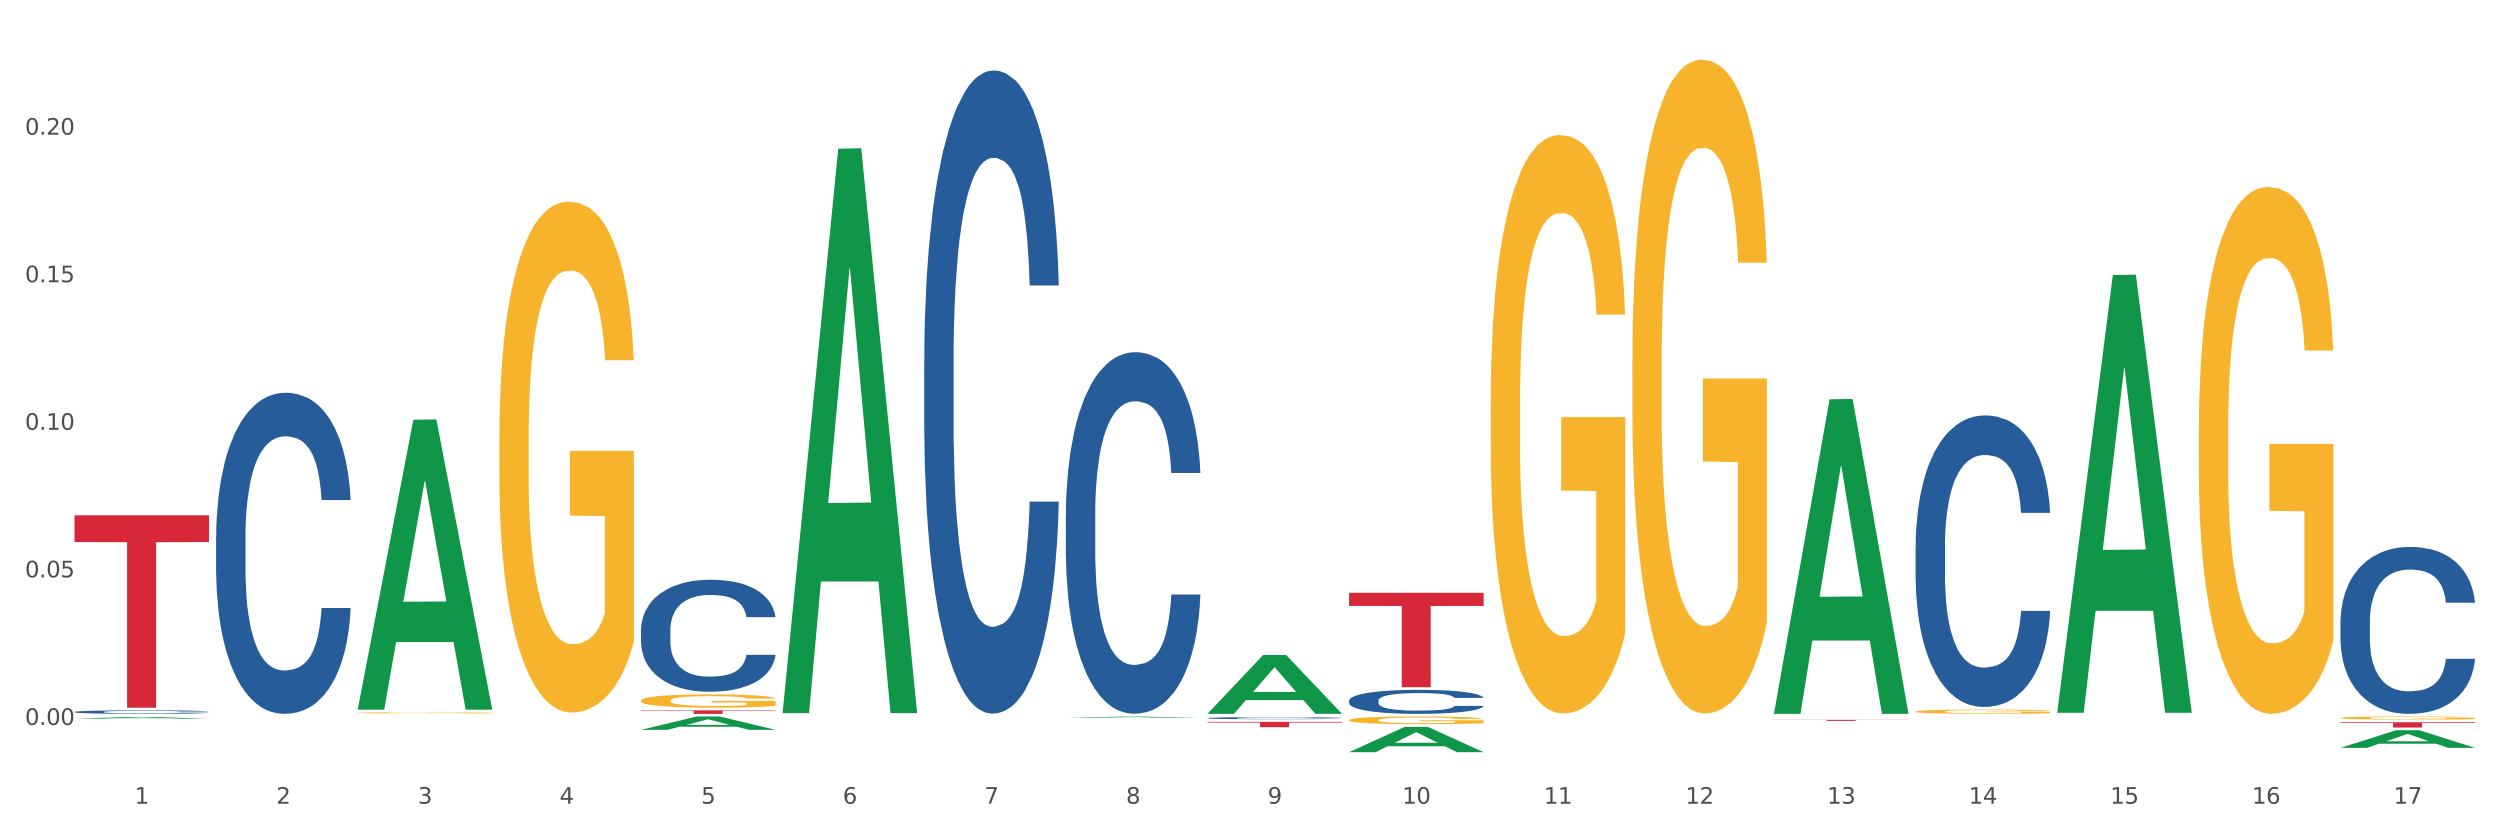 <?xml version="1.0" encoding="utf-8" standalone="no"?>
<!DOCTYPE svg PUBLIC "-//W3C//DTD SVG 1.1//EN"
  "http://www.w3.org/Graphics/SVG/1.1/DTD/svg11.dtd">
<svg xmlns:xlink="http://www.w3.org/1999/xlink" width="1080pt" height="360pt" viewBox="0 0 1080 360" xmlns="http://www.w3.org/2000/svg" version="1.1">
 <rect x="0" y="0" width="1080" height="360" fill="#333333" stroke="none"/>
 <defs>
  <style type="text/css">*{stroke-linejoin: round; stroke-linecap: butt}</style>
 </defs>
 <g id="figure_1">
  <g id="patch_1">
   <path d="M 0 360 
L 1080 360 
L 1080 0 
L 0 0 
z
" style="fill: #ffffff; stroke: #ffffff; stroke-linejoin: miter"/>
  </g>
  <g id="axes_1">
   <g id="matplotlib.axis_1">
    <g id="xtick_1">
     <g id="text_1">
      <!-- 1 -->
      <g style="fill: #4d4d4d" transform="translate(58.182 347.204) scale(0.096 -0.096)">
       <defs>
        <path id="DejaVuSans-31" d="M 794 531 
L 1825 531 
L 1825 4091 
L 703 3866 
L 703 4441 
L 1819 4666 
L 2450 4666 
L 2450 531 
L 3481 531 
L 3481 0 
L 794 0 
L 794 531 
z
" transform="scale(0.016)"/>
       </defs>
       <use xlink:href="#DejaVuSans-31"/>
      </g>
     </g>
    </g>
    <g id="xtick_2">
     <g id="text_2">
      <!-- 2 -->
      <g style="fill: #4d4d4d" transform="translate(119.364 347.204) scale(0.096 -0.096)">
       <defs>
        <path id="DejaVuSans-32" d="M 1228 531 
L 3431 531 
L 3431 0 
L 469 0 
L 469 531 
Q 828 903 1448 1529 
Q 2069 2156 2228 2338 
Q 2531 2678 2651 2914 
Q 2772 3150 2772 3378 
Q 2772 3750 2511 3984 
Q 2250 4219 1831 4219 
Q 1534 4219 1204 4116 
Q 875 4013 500 3803 
L 500 4441 
Q 881 4594 1212 4672 
Q 1544 4750 1819 4750 
Q 2544 4750 2975 4387 
Q 3406 4025 3406 3419 
Q 3406 3131 3298 2873 
Q 3191 2616 2906 2266 
Q 2828 2175 2409 1742 
Q 1991 1309 1228 531 
z
" transform="scale(0.016)"/>
       </defs>
       <use xlink:href="#DejaVuSans-32"/>
      </g>
     </g>
    </g>
    <g id="xtick_3">
     <g id="text_3">
      <!-- 3 -->
      <g style="fill: #4d4d4d" transform="translate(180.545 347.204) scale(0.096 -0.096)">
       <defs>
        <path id="DejaVuSans-33" d="M 2597 2516 
Q 3050 2419 3304 2112 
Q 3559 1806 3559 1356 
Q 3559 666 3084 287 
Q 2609 -91 1734 -91 
Q 1441 -91 1130 -33 
Q 819 25 488 141 
L 488 750 
Q 750 597 1062 519 
Q 1375 441 1716 441 
Q 2309 441 2620 675 
Q 2931 909 2931 1356 
Q 2931 1769 2642 2001 
Q 2353 2234 1838 2234 
L 1294 2234 
L 1294 2753 
L 1863 2753 
Q 2328 2753 2575 2939 
Q 2822 3125 2822 3475 
Q 2822 3834 2567 4026 
Q 2313 4219 1838 4219 
Q 1578 4219 1281 4162 
Q 984 4106 628 3988 
L 628 4550 
Q 988 4650 1302 4700 
Q 1616 4750 1894 4750 
Q 2613 4750 3031 4423 
Q 3450 4097 3450 3541 
Q 3450 3153 3228 2886 
Q 3006 2619 2597 2516 
z
" transform="scale(0.016)"/>
       </defs>
       <use xlink:href="#DejaVuSans-33"/>
      </g>
     </g>
    </g>
    <g id="xtick_4">
     <g id="text_4">
      <!-- 4 -->
      <g style="fill: #4d4d4d" transform="translate(241.726 347.204) scale(0.096 -0.096)">
       <defs>
        <path id="DejaVuSans-34" d="M 2419 4116 
L 825 1625 
L 2419 1625 
L 2419 4116 
z
M 2253 4666 
L 3047 4666 
L 3047 1625 
L 3713 1625 
L 3713 1100 
L 3047 1100 
L 3047 0 
L 2419 0 
L 2419 1100 
L 313 1100 
L 313 1709 
L 2253 4666 
z
" transform="scale(0.016)"/>
       </defs>
       <use xlink:href="#DejaVuSans-34"/>
      </g>
     </g>
    </g>
    <g id="xtick_5">
     <g id="text_5">
      <!-- 5 -->
      <g style="fill: #4d4d4d" transform="translate(302.908 347.204) scale(0.096 -0.096)">
       <defs>
        <path id="DejaVuSans-35" d="M 691 4666 
L 3169 4666 
L 3169 4134 
L 1269 4134 
L 1269 2991 
Q 1406 3038 1543 3061 
Q 1681 3084 1819 3084 
Q 2600 3084 3056 2656 
Q 3513 2228 3513 1497 
Q 3513 744 3044 326 
Q 2575 -91 1722 -91 
Q 1428 -91 1123 -41 
Q 819 9 494 109 
L 494 744 
Q 775 591 1075 516 
Q 1375 441 1709 441 
Q 2250 441 2565 725 
Q 2881 1009 2881 1497 
Q 2881 1984 2565 2268 
Q 2250 2553 1709 2553 
Q 1456 2553 1204 2497 
Q 953 2441 691 2322 
L 691 4666 
z
" transform="scale(0.016)"/>
       </defs>
       <use xlink:href="#DejaVuSans-35"/>
      </g>
     </g>
    </g>
    <g id="xtick_6">
     <g id="text_6">
      <!-- 6 -->
      <g style="fill: #4d4d4d" transform="translate(364.089 347.204) scale(0.096 -0.096)">
       <defs>
        <path id="DejaVuSans-36" d="M 2113 2584 
Q 1688 2584 1439 2293 
Q 1191 2003 1191 1497 
Q 1191 994 1439 701 
Q 1688 409 2113 409 
Q 2538 409 2786 701 
Q 3034 994 3034 1497 
Q 3034 2003 2786 2293 
Q 2538 2584 2113 2584 
z
M 3366 4563 
L 3366 3988 
Q 3128 4100 2886 4159 
Q 2644 4219 2406 4219 
Q 1781 4219 1451 3797 
Q 1122 3375 1075 2522 
Q 1259 2794 1537 2939 
Q 1816 3084 2150 3084 
Q 2853 3084 3261 2657 
Q 3669 2231 3669 1497 
Q 3669 778 3244 343 
Q 2819 -91 2113 -91 
Q 1303 -91 875 529 
Q 447 1150 447 2328 
Q 447 3434 972 4092 
Q 1497 4750 2381 4750 
Q 2619 4750 2861 4703 
Q 3103 4656 3366 4563 
z
" transform="scale(0.016)"/>
       </defs>
       <use xlink:href="#DejaVuSans-36"/>
      </g>
     </g>
    </g>
    <g id="xtick_7">
     <g id="text_7">
      <!-- 7 -->
      <g style="fill: #4d4d4d" transform="translate(425.271 347.204) scale(0.096 -0.096)">
       <defs>
        <path id="DejaVuSans-37" d="M 525 4666 
L 3525 4666 
L 3525 4397 
L 1831 0 
L 1172 0 
L 2766 4134 
L 525 4134 
L 525 4666 
z
" transform="scale(0.016)"/>
       </defs>
       <use xlink:href="#DejaVuSans-37"/>
      </g>
     </g>
    </g>
    <g id="xtick_8">
     <g id="text_8">
      <!-- 8 -->
      <g style="fill: #4d4d4d" transform="translate(486.452 347.204) scale(0.096 -0.096)">
       <defs>
        <path id="DejaVuSans-38" d="M 2034 2216 
Q 1584 2216 1326 1975 
Q 1069 1734 1069 1313 
Q 1069 891 1326 650 
Q 1584 409 2034 409 
Q 2484 409 2743 651 
Q 3003 894 3003 1313 
Q 3003 1734 2745 1975 
Q 2488 2216 2034 2216 
z
M 1403 2484 
Q 997 2584 770 2862 
Q 544 3141 544 3541 
Q 544 4100 942 4425 
Q 1341 4750 2034 4750 
Q 2731 4750 3128 4425 
Q 3525 4100 3525 3541 
Q 3525 3141 3298 2862 
Q 3072 2584 2669 2484 
Q 3125 2378 3379 2068 
Q 3634 1759 3634 1313 
Q 3634 634 3220 271 
Q 2806 -91 2034 -91 
Q 1263 -91 848 271 
Q 434 634 434 1313 
Q 434 1759 690 2068 
Q 947 2378 1403 2484 
z
M 1172 3481 
Q 1172 3119 1398 2916 
Q 1625 2713 2034 2713 
Q 2441 2713 2670 2916 
Q 2900 3119 2900 3481 
Q 2900 3844 2670 4047 
Q 2441 4250 2034 4250 
Q 1625 4250 1398 4047 
Q 1172 3844 1172 3481 
z
" transform="scale(0.016)"/>
       </defs>
       <use xlink:href="#DejaVuSans-38"/>
      </g>
     </g>
    </g>
    <g id="xtick_9">
     <g id="text_9">
      <!-- 9 -->
      <g style="fill: #4d4d4d" transform="translate(547.634 347.204) scale(0.096 -0.096)">
       <defs>
        <path id="DejaVuSans-39" d="M 703 97 
L 703 672 
Q 941 559 1184 500 
Q 1428 441 1663 441 
Q 2288 441 2617 861 
Q 2947 1281 2994 2138 
Q 2813 1869 2534 1725 
Q 2256 1581 1919 1581 
Q 1219 1581 811 2004 
Q 403 2428 403 3163 
Q 403 3881 828 4315 
Q 1253 4750 1959 4750 
Q 2769 4750 3195 4129 
Q 3622 3509 3622 2328 
Q 3622 1225 3098 567 
Q 2575 -91 1691 -91 
Q 1453 -91 1209 -44 
Q 966 3 703 97 
z
M 1959 2075 
Q 2384 2075 2632 2365 
Q 2881 2656 2881 3163 
Q 2881 3666 2632 3958 
Q 2384 4250 1959 4250 
Q 1534 4250 1286 3958 
Q 1038 3666 1038 3163 
Q 1038 2656 1286 2365 
Q 1534 2075 1959 2075 
z
" transform="scale(0.016)"/>
       </defs>
       <use xlink:href="#DejaVuSans-39"/>
      </g>
     </g>
    </g>
    <g id="xtick_10">
     <g id="text_10">
      <!-- 10 -->
      <g style="fill: #4d4d4d" transform="translate(605.761 347.204) scale(0.096 -0.096)">
       <defs>
        <path id="DejaVuSans-30" d="M 2034 4250 
Q 1547 4250 1301 3770 
Q 1056 3291 1056 2328 
Q 1056 1369 1301 889 
Q 1547 409 2034 409 
Q 2525 409 2770 889 
Q 3016 1369 3016 2328 
Q 3016 3291 2770 3770 
Q 2525 4250 2034 4250 
z
M 2034 4750 
Q 2819 4750 3233 4129 
Q 3647 3509 3647 2328 
Q 3647 1150 3233 529 
Q 2819 -91 2034 -91 
Q 1250 -91 836 529 
Q 422 1150 422 2328 
Q 422 3509 836 4129 
Q 1250 4750 2034 4750 
z
" transform="scale(0.016)"/>
       </defs>
       <use xlink:href="#DejaVuSans-31"/>
       <use xlink:href="#DejaVuSans-30" transform="translate(63.623 0)"/>
      </g>
     </g>
    </g>
    <g id="xtick_11">
     <g id="text_11">
      <!-- 11 -->
      <g style="fill: #4d4d4d" transform="translate(666.942 347.204) scale(0.096 -0.096)">
       <use xlink:href="#DejaVuSans-31"/>
       <use xlink:href="#DejaVuSans-31" transform="translate(63.623 0)"/>
      </g>
     </g>
    </g>
    <g id="xtick_12">
     <g id="text_12">
      <!-- 12 -->
      <g style="fill: #4d4d4d" transform="translate(728.124 347.204) scale(0.096 -0.096)">
       <use xlink:href="#DejaVuSans-31"/>
       <use xlink:href="#DejaVuSans-32" transform="translate(63.623 0)"/>
      </g>
     </g>
    </g>
    <g id="xtick_13">
     <g id="text_13">
      <!-- 13 -->
      <g style="fill: #4d4d4d" transform="translate(789.305 347.204) scale(0.096 -0.096)">
       <use xlink:href="#DejaVuSans-31"/>
       <use xlink:href="#DejaVuSans-33" transform="translate(63.623 0)"/>
      </g>
     </g>
    </g>
    <g id="xtick_14">
     <g id="text_14">
      <!-- 14 -->
      <g style="fill: #4d4d4d" transform="translate(850.487 347.204) scale(0.096 -0.096)">
       <use xlink:href="#DejaVuSans-31"/>
       <use xlink:href="#DejaVuSans-34" transform="translate(63.623 0)"/>
      </g>
     </g>
    </g>
    <g id="xtick_15">
     <g id="text_15">
      <!-- 15 -->
      <g style="fill: #4d4d4d" transform="translate(911.668 347.204) scale(0.096 -0.096)">
       <use xlink:href="#DejaVuSans-31"/>
       <use xlink:href="#DejaVuSans-35" transform="translate(63.623 0)"/>
      </g>
     </g>
    </g>
    <g id="xtick_16">
     <g id="text_16">
      <!-- 16 -->
      <g style="fill: #4d4d4d" transform="translate(972.849 347.204) scale(0.096 -0.096)">
       <use xlink:href="#DejaVuSans-31"/>
       <use xlink:href="#DejaVuSans-36" transform="translate(63.623 0)"/>
      </g>
     </g>
    </g>
    <g id="xtick_17">
     <g id="text_17">
      <!-- 17 -->
      <g style="fill: #4d4d4d" transform="translate(1034.031 347.204) scale(0.096 -0.096)">
       <use xlink:href="#DejaVuSans-31"/>
       <use xlink:href="#DejaVuSans-37" transform="translate(63.623 0)"/>
      </g>
     </g>
    </g>
    <g id="xtick_18"/>
    <g id="xtick_19"/>
    <g id="xtick_20"/>
    <g id="xtick_21"/>
    <g id="xtick_22"/>
    <g id="xtick_23"/>
    <g id="xtick_24"/>
    <g id="xtick_25"/>
    <g id="xtick_26"/>
    <g id="xtick_27"/>
    <g id="xtick_28"/>
    <g id="xtick_29"/>
    <g id="xtick_30"/>
    <g id="xtick_31"/>
    <g id="xtick_32"/>
    <g id="xtick_33"/>
   </g>
   <g id="matplotlib.axis_2">
    <g id="ytick_1">
     <g id="text_18">
      <!-- 0.00 -->
      <g style="fill: #4d4d4d" transform="translate(10.8 313.167) scale(0.096 -0.096)">
       <defs>
        <path id="DejaVuSans-2e" d="M 684 794 
L 1344 794 
L 1344 0 
L 684 0 
L 684 794 
z
" transform="scale(0.016)"/>
       </defs>
       <use xlink:href="#DejaVuSans-30"/>
       <use xlink:href="#DejaVuSans-2e" transform="translate(63.623 0)"/>
       <use xlink:href="#DejaVuSans-30" transform="translate(95.41 0)"/>
       <use xlink:href="#DejaVuSans-30" transform="translate(159.033 0)"/>
      </g>
     </g>
    </g>
    <g id="ytick_2">
     <g id="text_19">
      <!-- 0.05 -->
      <g style="fill: #4d4d4d" transform="translate(10.8 249.421) scale(0.096 -0.096)">
       <use xlink:href="#DejaVuSans-30"/>
       <use xlink:href="#DejaVuSans-2e" transform="translate(63.623 0)"/>
       <use xlink:href="#DejaVuSans-30" transform="translate(95.41 0)"/>
       <use xlink:href="#DejaVuSans-35" transform="translate(159.033 0)"/>
      </g>
     </g>
    </g>
    <g id="ytick_3">
     <g id="text_20">
      <!-- 0.10 -->
      <g style="fill: #4d4d4d" transform="translate(10.8 185.675) scale(0.096 -0.096)">
       <use xlink:href="#DejaVuSans-30"/>
       <use xlink:href="#DejaVuSans-2e" transform="translate(63.623 0)"/>
       <use xlink:href="#DejaVuSans-31" transform="translate(95.41 0)"/>
       <use xlink:href="#DejaVuSans-30" transform="translate(159.033 0)"/>
      </g>
     </g>
    </g>
    <g id="ytick_4">
     <g id="text_21">
      <!-- 0.15 -->
      <g style="fill: #4d4d4d" transform="translate(10.8 121.928) scale(0.096 -0.096)">
       <use xlink:href="#DejaVuSans-30"/>
       <use xlink:href="#DejaVuSans-2e" transform="translate(63.623 0)"/>
       <use xlink:href="#DejaVuSans-31" transform="translate(95.41 0)"/>
       <use xlink:href="#DejaVuSans-35" transform="translate(159.033 0)"/>
      </g>
     </g>
    </g>
    <g id="ytick_5">
     <g id="text_22">
      <!-- 0.20 -->
      <g style="fill: #4d4d4d" transform="translate(10.8 58.182) scale(0.096 -0.096)">
       <use xlink:href="#DejaVuSans-30"/>
       <use xlink:href="#DejaVuSans-2e" transform="translate(63.623 0)"/>
       <use xlink:href="#DejaVuSans-32" transform="translate(95.41 0)"/>
       <use xlink:href="#DejaVuSans-30" transform="translate(159.033 0)"/>
      </g>
     </g>
    </g>
    <g id="ytick_6"/>
    <g id="ytick_7"/>
    <g id="ytick_8"/>
    <g id="ytick_9"/>
    <g id="ytick_10"/>
   </g>
   <g id="PolyCollection_1">
    <path d="M 32.175 310.47 
L 32.235 310.47 
L 56.203 309.725 
L 66.15 309.725 
L 90.297 310.472 
L 78.793 310.472 
L 73.58 310.298 
L 48.833 310.298 
L 48.653 310.301 
L 43.62 310.472 
L 32.175 310.472 
L 32.175 310.47 
L 51.949 310.194 
L 70.464 310.193 
L 61.296 309.884 
L 61.176 309.882 
L 61.056 309.885 
L 51.889 310.193 
L 51.949 310.194 
L 32.175 310.47 
z
" clip-path="url(#p5a098e1f9a)" style="fill: #109648"/>
    <path d="M 582.808 311.066 
L 582.876 311.063 
L 582.876 310.953 
L 583.014 310.858 
L 583.7 310.629 
L 584.729 310.44 
L 585.484 310.339 
L 586.239 310.256 
L 587.131 310.174 
L 588.229 310.088 
L 590.219 309.963 
L 591.454 309.899 
L 592.964 309.832 
L 595.709 309.734 
L 597.699 309.679 
L 599.757 309.633 
L 603.12 309.578 
L 605.316 309.554 
L 607.649 309.535 
L 610.462 309.523 
L 612.589 309.52 
L 617.256 309.529 
L 621.236 309.557 
L 623.157 309.578 
L 625.628 309.615 
L 626.931 309.639 
L 629.059 309.688 
L 631.254 309.752 
L 632.764 309.807 
L 635.029 309.911 
L 636.744 310.015 
L 638.322 310.143 
L 639.146 310.232 
L 639.764 310.314 
L 640.312 310.409 
L 640.861 310.559 
L 628.51 310.559 
L 628.029 310.452 
L 627.274 310.351 
L 626.176 310.253 
L 625.216 310.192 
L 623.569 310.116 
L 622.059 310.067 
L 620.481 310.03 
L 618.56 310 
L 617.05 309.984 
L 614.923 309.972 
L 610.737 309.975 
L 607.923 310 
L 606.002 310.03 
L 604.767 310.058 
L 603.669 310.088 
L 602.433 310.131 
L 600.992 310.195 
L 599.963 310.253 
L 598.934 310.326 
L 598.11 310.4 
L 597.355 310.485 
L 596.738 310.577 
L 596.258 310.672 
L 595.846 310.788 
L 595.503 310.98 
L 595.503 311.399 
L 595.64 311.493 
L 595.983 311.619 
L 596.395 311.713 
L 597.081 311.826 
L 597.699 311.903 
L 598.865 312.013 
L 600.169 312.104 
L 601.198 312.162 
L 602.228 312.211 
L 604.012 312.278 
L 606.002 312.333 
L 607.717 312.367 
L 610.05 312.397 
L 611.629 312.41 
L 613.001 312.416 
L 616.364 312.416 
L 618.765 312.407 
L 621.442 312.385 
L 623.5 312.358 
L 625.216 312.324 
L 627.137 312.269 
L 628.372 312.217 
L 628.372 311.579 
L 613.276 311.576 
L 613.276 311.151 
L 640.93 311.151 
L 640.93 312.397 
L 639.764 312.462 
L 638.46 312.52 
L 637.087 312.571 
L 635.029 312.636 
L 632.558 312.697 
L 630.362 312.739 
L 628.029 312.776 
L 625.284 312.81 
L 621.716 312.84 
L 619.52 312.852 
L 616.775 312.862 
L 613.55 312.865 
L 610.737 312.859 
L 607.992 312.843 
L 605.11 312.816 
L 602.296 312.776 
L 600.169 312.736 
L 598.042 312.688 
L 595.777 312.623 
L 593.993 312.562 
L 592.621 312.507 
L 591.111 312.437 
L 589.464 312.345 
L 588.229 312.263 
L 587.131 312.177 
L 585.964 312.068 
L 585.141 311.973 
L 584.317 311.854 
L 583.837 311.765 
L 583.288 311.628 
L 582.876 311.435 
L 582.808 311.066 
z
" clip-path="url(#p5a098e1f9a)" style="fill: #f7b32b"/>
    <path d="M 643.989 173.79 
L 644.058 173.562 
L 644.058 165.345 
L 644.195 158.27 
L 644.881 141.152 
L 645.911 127.001 
L 646.665 119.469 
L 647.42 113.306 
L 648.312 107.144 
L 649.41 100.753 
L 651.4 91.395 
L 652.635 86.602 
L 654.145 81.581 
L 656.89 74.278 
L 658.88 70.169 
L 660.939 66.746 
L 664.301 62.637 
L 666.497 60.811 
L 668.83 59.442 
L 671.644 58.529 
L 673.771 58.301 
L 678.437 58.986 
L 682.417 61.04 
L 684.339 62.637 
L 686.809 65.376 
L 688.113 67.202 
L 690.24 70.854 
L 692.436 75.647 
L 693.946 79.755 
L 696.21 87.515 
L 697.926 95.276 
L 699.504 104.862 
L 700.327 111.481 
L 700.945 117.643 
L 701.494 124.718 
L 702.043 135.902 
L 689.691 135.902 
L 689.211 127.914 
L 688.456 120.382 
L 687.358 113.078 
L 686.397 108.513 
L 684.75 102.807 
L 683.241 99.156 
L 681.662 96.417 
L 679.741 94.134 
L 678.231 92.993 
L 676.104 92.08 
L 671.918 92.308 
L 669.105 94.134 
L 667.183 96.417 
L 665.948 98.471 
L 664.85 100.753 
L 663.615 103.949 
L 662.174 108.742 
L 661.145 113.078 
L 660.115 118.556 
L 659.292 124.034 
L 658.537 130.424 
L 657.919 137.272 
L 657.439 144.347 
L 657.027 153.02 
L 656.684 167.399 
L 656.684 198.668 
L 656.821 205.743 
L 657.164 215.101 
L 657.576 222.176 
L 658.262 230.621 
L 658.88 236.327 
L 660.047 244.544 
L 661.35 251.391 
L 662.38 255.728 
L 663.409 259.379 
L 665.193 264.401 
L 667.183 268.509 
L 668.899 271.02 
L 671.232 273.302 
L 672.81 274.215 
L 674.183 274.671 
L 677.545 274.671 
L 679.947 273.987 
L 682.623 272.389 
L 684.682 270.335 
L 686.397 267.824 
L 688.319 263.716 
L 689.554 259.836 
L 689.554 212.134 
L 674.457 211.906 
L 674.457 180.18 
L 702.112 180.18 
L 702.112 273.302 
L 700.945 278.095 
L 699.641 282.432 
L 698.269 286.312 
L 696.21 291.105 
L 693.74 295.669 
L 691.544 298.865 
L 689.211 301.604 
L 686.466 304.114 
L 682.898 306.397 
L 680.702 307.31 
L 677.957 307.994 
L 674.732 308.223 
L 671.918 307.766 
L 669.173 306.625 
L 666.291 304.571 
L 663.478 301.604 
L 661.35 298.637 
L 659.223 294.985 
L 656.959 290.192 
L 655.174 285.627 
L 653.802 281.519 
L 652.292 276.269 
L 650.645 269.422 
L 649.41 263.259 
L 648.312 256.869 
L 647.146 248.652 
L 646.322 241.577 
L 645.499 232.675 
L 645.018 226.057 
L 644.47 215.786 
L 644.058 201.407 
L 643.989 173.79 
z
" clip-path="url(#p5a098e1f9a)" style="fill: #f7b32b"/>
    <path d="M 1011.078 312.009 
L 1069.2 312.009 
L 1069.2 312.328 
L 1046.337 312.33 
L 1046.337 314.305 
L 1033.803 314.305 
L 1033.803 312.33 
L 1011.078 312.328 
L 1011.078 312.011 
L 1011.078 312.009 
z
" clip-path="url(#p5a098e1f9a)" style="fill: #d62839"/>
    <path d="M 582.808 256.084 
L 640.93 256.084 
L 640.93 261.753 
L 618.067 261.791 
L 618.067 296.879 
L 605.533 296.879 
L 605.533 261.791 
L 582.808 261.753 
L 582.808 256.122 
L 582.808 256.084 
z
" clip-path="url(#p5a098e1f9a)" style="fill: #d62839"/>
    <path d="M 521.626 311.842 
L 579.749 311.842 
L 579.749 312.162 
L 556.885 312.164 
L 556.885 314.143 
L 544.352 314.143 
L 544.352 312.164 
L 521.626 312.162 
L 521.626 311.844 
L 521.626 311.842 
z
" clip-path="url(#p5a098e1f9a)" style="fill: #d62839"/>
    <path d="M 276.901 306.855 
L 335.023 306.855 
L 335.023 307.067 
L 312.16 307.069 
L 312.16 308.385 
L 299.626 308.385 
L 299.626 307.069 
L 276.901 307.067 
L 276.901 306.856 
L 276.901 306.855 
z
" clip-path="url(#p5a098e1f9a)" style="fill: #d62839"/>
    <path d="M 32.175 222.604 
L 90.297 222.604 
L 90.297 234.155 
L 67.434 234.233 
L 67.434 305.729 
L 54.901 305.729 
L 54.901 234.233 
L 32.175 234.155 
L 32.175 222.682 
L 32.175 222.604 
z
" clip-path="url(#p5a098e1f9a)" style="fill: #d62839"/>
    <path d="M 705.171 156.288 
L 705.239 156.03 
L 705.239 146.743 
L 705.376 138.746 
L 706.063 119.399 
L 707.092 103.406 
L 707.847 94.893 
L 708.602 87.928 
L 709.494 80.963 
L 710.592 73.74 
L 712.582 63.164 
L 713.817 57.747 
L 715.327 52.071 
L 718.071 43.817 
L 720.061 39.173 
L 722.12 35.304 
L 725.483 30.661 
L 727.678 28.597 
L 730.012 27.049 
L 732.825 26.017 
L 734.952 25.759 
L 739.619 26.533 
L 743.599 28.855 
L 745.52 30.661 
L 747.99 33.756 
L 749.294 35.82 
L 751.421 39.947 
L 753.617 45.365 
L 755.127 50.008 
L 757.391 58.778 
L 759.107 67.549 
L 760.685 78.383 
L 761.509 85.864 
L 762.126 92.829 
L 762.675 100.826 
L 763.224 113.466 
L 750.872 113.466 
L 750.392 104.438 
L 749.637 95.925 
L 748.539 87.67 
L 747.579 82.511 
L 745.932 76.062 
L 744.422 71.934 
L 742.844 68.839 
L 740.922 66.259 
L 739.413 64.97 
L 737.285 63.938 
L 733.099 64.196 
L 730.286 66.259 
L 728.365 68.839 
L 727.129 71.161 
L 726.031 73.74 
L 724.796 77.352 
L 723.355 82.769 
L 722.326 87.67 
L 721.297 93.861 
L 720.473 100.052 
L 719.718 107.275 
L 719.101 115.014 
L 718.62 123.011 
L 718.209 132.813 
L 717.866 149.065 
L 717.866 184.405 
L 718.003 192.402 
L 718.346 202.979 
L 718.758 210.975 
L 719.444 220.52 
L 720.061 226.969 
L 721.228 236.255 
L 722.532 243.994 
L 723.561 248.896 
L 724.59 253.023 
L 726.375 258.698 
L 728.365 263.341 
L 730.08 266.179 
L 732.413 268.759 
L 733.992 269.79 
L 735.364 270.306 
L 738.726 270.306 
L 741.128 269.532 
L 743.804 267.727 
L 745.863 265.405 
L 747.579 262.567 
L 749.5 257.924 
L 750.735 253.539 
L 750.735 199.625 
L 735.638 199.367 
L 735.638 163.511 
L 763.293 163.511 
L 763.293 268.759 
L 762.126 274.176 
L 760.823 279.077 
L 759.45 283.462 
L 757.391 288.879 
L 754.921 294.039 
L 752.725 297.65 
L 750.392 300.746 
L 747.647 303.583 
L 744.079 306.163 
L 741.883 307.195 
L 739.138 307.969 
L 735.913 308.227 
L 733.099 307.711 
L 730.355 306.421 
L 727.473 304.099 
L 724.659 300.746 
L 722.532 297.392 
L 720.405 293.265 
L 718.14 287.848 
L 716.356 282.688 
L 714.983 278.045 
L 713.474 272.112 
L 711.827 264.373 
L 710.592 257.408 
L 709.494 250.185 
L 708.327 240.899 
L 707.504 232.902 
L 706.68 222.842 
L 706.2 215.361 
L 705.651 203.752 
L 705.239 187.501 
L 705.171 156.288 
z
" clip-path="url(#p5a098e1f9a)" style="fill: #f7b32b"/>
    <path d="M 827.533 307.397 
L 827.602 307.395 
L 827.602 307.334 
L 827.739 307.282 
L 828.425 307.157 
L 829.455 307.052 
L 830.21 306.997 
L 830.964 306.952 
L 831.857 306.906 
L 832.954 306.859 
L 834.945 306.791 
L 836.18 306.755 
L 837.689 306.718 
L 840.434 306.665 
L 842.424 306.635 
L 844.483 306.609 
L 847.845 306.579 
L 850.041 306.566 
L 852.374 306.556 
L 855.188 306.549 
L 857.315 306.547 
L 861.981 306.552 
L 865.961 306.567 
L 867.883 306.579 
L 870.353 306.599 
L 871.657 306.613 
L 873.784 306.64 
L 875.98 306.675 
L 877.49 306.705 
L 879.754 306.762 
L 881.47 306.819 
L 883.048 306.89 
L 883.872 306.938 
L 884.489 306.984 
L 885.038 307.036 
L 885.587 307.118 
L 873.235 307.118 
L 872.755 307.059 
L 872 307.004 
L 870.902 306.95 
L 869.941 306.917 
L 868.295 306.875 
L 866.785 306.848 
L 865.207 306.828 
L 863.285 306.811 
L 861.775 306.802 
L 859.648 306.796 
L 855.462 306.797 
L 852.649 306.811 
L 850.727 306.828 
L 849.492 306.843 
L 848.394 306.859 
L 847.159 306.883 
L 845.718 306.918 
L 844.689 306.95 
L 843.659 306.99 
L 842.836 307.031 
L 842.081 307.078 
L 841.464 307.128 
L 840.983 307.18 
L 840.571 307.244 
L 840.228 307.35 
L 840.228 307.579 
L 840.366 307.632 
L 840.709 307.7 
L 841.12 307.752 
L 841.807 307.814 
L 842.424 307.856 
L 843.591 307.917 
L 844.895 307.967 
L 845.924 307.999 
L 846.953 308.026 
L 848.737 308.063 
L 850.727 308.093 
L 852.443 308.112 
L 854.776 308.128 
L 856.354 308.135 
L 857.727 308.138 
L 861.089 308.138 
L 863.491 308.133 
L 866.167 308.122 
L 868.226 308.106 
L 869.941 308.088 
L 871.863 308.058 
L 873.098 308.029 
L 873.098 307.679 
L 858.001 307.677 
L 858.001 307.444 
L 885.656 307.444 
L 885.656 308.128 
L 884.489 308.164 
L 883.185 308.195 
L 881.813 308.224 
L 879.754 308.259 
L 877.284 308.293 
L 875.088 308.316 
L 872.755 308.336 
L 870.01 308.355 
L 866.442 308.372 
L 864.246 308.378 
L 861.501 308.383 
L 858.276 308.385 
L 855.462 308.382 
L 852.717 308.373 
L 849.835 308.358 
L 847.022 308.336 
L 844.895 308.315 
L 842.767 308.288 
L 840.503 308.252 
L 838.719 308.219 
L 837.346 308.189 
L 835.837 308.15 
L 834.19 308.1 
L 832.954 308.054 
L 831.857 308.007 
L 830.69 307.947 
L 829.867 307.895 
L 829.043 307.83 
L 828.563 307.781 
L 828.014 307.705 
L 827.602 307.6 
L 827.533 307.397 
z
" clip-path="url(#p5a098e1f9a)" style="fill: #f7b32b"/>
    <path d="M 154.538 307.935 
L 154.606 307.934 
L 154.606 307.918 
L 154.744 307.904 
L 155.43 307.87 
L 156.459 307.842 
L 157.214 307.827 
L 157.969 307.814 
L 158.861 307.802 
L 159.959 307.789 
L 161.949 307.771 
L 163.184 307.761 
L 164.694 307.751 
L 167.439 307.736 
L 169.429 307.728 
L 171.487 307.721 
L 174.85 307.713 
L 177.046 307.71 
L 179.379 307.707 
L 182.192 307.705 
L 184.32 307.705 
L 188.986 307.706 
L 192.966 307.71 
L 194.887 307.713 
L 197.358 307.719 
L 198.661 307.722 
L 200.789 307.73 
L 202.985 307.739 
L 204.494 307.747 
L 206.759 307.763 
L 208.474 307.778 
L 210.053 307.797 
L 210.876 307.811 
L 211.494 307.823 
L 212.043 307.837 
L 212.592 307.859 
L 200.24 307.859 
L 199.759 307.843 
L 199.005 307.828 
L 197.907 307.814 
L 196.946 307.805 
L 195.299 307.793 
L 193.789 307.786 
L 192.211 307.781 
L 190.29 307.776 
L 188.78 307.774 
L 186.653 307.772 
L 182.467 307.772 
L 179.653 307.776 
L 177.732 307.781 
L 176.497 307.785 
L 175.399 307.789 
L 174.164 307.796 
L 172.723 307.805 
L 171.693 307.814 
L 170.664 307.825 
L 169.84 307.836 
L 169.086 307.848 
L 168.468 307.862 
L 167.988 307.876 
L 167.576 307.894 
L 167.233 307.922 
L 167.233 307.985 
L 167.37 307.999 
L 167.713 308.017 
L 168.125 308.031 
L 168.811 308.048 
L 169.429 308.06 
L 170.595 308.076 
L 171.899 308.09 
L 172.928 308.098 
L 173.958 308.106 
L 175.742 308.116 
L 177.732 308.124 
L 179.447 308.129 
L 181.781 308.133 
L 183.359 308.135 
L 184.731 308.136 
L 188.094 308.136 
L 190.495 308.135 
L 193.172 308.132 
L 195.23 308.127 
L 196.946 308.122 
L 198.867 308.114 
L 200.102 308.107 
L 200.102 308.011 
L 185.006 308.011 
L 185.006 307.948 
L 212.66 307.948 
L 212.66 308.133 
L 211.494 308.143 
L 210.19 308.152 
L 208.817 308.159 
L 206.759 308.169 
L 204.288 308.178 
L 202.092 308.184 
L 199.759 308.19 
L 197.014 308.195 
L 193.446 308.199 
L 191.25 308.201 
L 188.505 308.203 
L 185.28 308.203 
L 182.467 308.202 
L 179.722 308.2 
L 176.84 308.196 
L 174.026 308.19 
L 171.899 308.184 
L 169.772 308.177 
L 167.507 308.167 
L 165.723 308.158 
L 164.351 308.15 
L 162.841 308.139 
L 161.194 308.126 
L 159.959 308.113 
L 158.861 308.101 
L 157.694 308.084 
L 156.871 308.07 
L 156.048 308.052 
L 155.567 308.039 
L 155.018 308.019 
L 154.606 307.99 
L 154.538 307.935 
z
" clip-path="url(#p5a098e1f9a)" style="fill: #f7b32b"/>
    <path d="M 949.896 185.951 
L 949.965 185.743 
L 949.965 178.26 
L 950.102 171.816 
L 950.788 156.226 
L 951.818 143.338 
L 952.572 136.478 
L 953.327 130.866 
L 954.219 125.253 
L 955.317 119.433 
L 957.307 110.91 
L 958.543 106.545 
L 960.052 101.972 
L 962.797 95.32 
L 964.787 91.579 
L 966.846 88.461 
L 970.208 84.719 
L 972.404 83.056 
L 974.737 81.809 
L 977.551 80.977 
L 979.678 80.769 
L 984.344 81.393 
L 988.324 83.264 
L 990.246 84.719 
L 992.716 87.213 
L 994.02 88.876 
L 996.147 92.202 
L 998.343 96.567 
L 999.853 100.309 
L 1002.117 107.377 
L 1003.833 114.444 
L 1005.411 123.174 
L 1006.234 129.203 
L 1006.852 134.815 
L 1007.401 141.259 
L 1007.95 151.445 
L 995.598 151.445 
L 995.118 144.169 
L 994.363 137.31 
L 993.265 130.658 
L 992.304 126.5 
L 990.657 121.304 
L 989.148 117.978 
L 987.569 115.483 
L 985.648 113.405 
L 984.138 112.365 
L 982.011 111.534 
L 977.825 111.742 
L 975.012 113.405 
L 973.09 115.483 
L 971.855 117.354 
L 970.757 119.433 
L 969.522 122.343 
L 968.081 126.708 
L 967.052 130.658 
L 966.022 135.647 
L 965.199 140.635 
L 964.444 146.456 
L 963.826 152.692 
L 963.346 159.136 
L 962.934 167.035 
L 962.591 180.13 
L 962.591 208.608 
L 962.728 215.052 
L 963.072 223.575 
L 963.483 230.019 
L 964.169 237.71 
L 964.787 242.907 
L 965.954 250.39 
L 967.257 256.626 
L 968.287 260.575 
L 969.316 263.901 
L 971.1 268.474 
L 973.09 272.216 
L 974.806 274.503 
L 977.139 276.581 
L 978.717 277.413 
L 980.09 277.828 
L 983.452 277.828 
L 985.854 277.205 
L 988.53 275.75 
L 990.589 273.879 
L 992.304 271.592 
L 994.226 267.851 
L 995.461 264.317 
L 995.461 220.873 
L 980.364 220.665 
L 980.364 191.771 
L 1008.019 191.771 
L 1008.019 276.581 
L 1006.852 280.946 
L 1005.548 284.896 
L 1004.176 288.43 
L 1002.117 292.795 
L 999.647 296.952 
L 997.451 299.862 
L 995.118 302.357 
L 992.373 304.643 
L 988.805 306.722 
L 986.609 307.554 
L 983.864 308.177 
L 980.639 308.385 
L 977.825 307.969 
L 975.08 306.93 
L 972.198 305.059 
L 969.385 302.357 
L 967.257 299.655 
L 965.13 296.329 
L 962.866 291.963 
L 961.082 287.806 
L 959.709 284.065 
L 958.199 279.284 
L 956.553 273.047 
L 955.317 267.435 
L 954.219 261.615 
L 953.053 254.131 
L 952.229 247.688 
L 951.406 239.581 
L 950.926 233.553 
L 950.377 224.198 
L 949.965 211.103 
L 949.896 185.951 
z
" clip-path="url(#p5a098e1f9a)" style="fill: #f7b32b"/>
    <path d="M 1011.078 310.146 
L 1011.146 310.145 
L 1011.146 310.1 
L 1011.284 310.062 
L 1011.97 309.969 
L 1012.999 309.892 
L 1013.754 309.851 
L 1014.509 309.818 
L 1015.401 309.785 
L 1016.499 309.75 
L 1018.489 309.699 
L 1019.724 309.673 
L 1021.234 309.646 
L 1023.978 309.607 
L 1025.969 309.584 
L 1028.027 309.566 
L 1031.39 309.544 
L 1033.585 309.534 
L 1035.919 309.526 
L 1038.732 309.521 
L 1040.859 309.52 
L 1045.526 309.524 
L 1049.506 309.535 
L 1051.427 309.544 
L 1053.897 309.558 
L 1055.201 309.568 
L 1057.328 309.588 
L 1059.524 309.614 
L 1061.034 309.636 
L 1063.299 309.678 
L 1065.014 309.72 
L 1066.592 309.772 
L 1067.416 309.808 
L 1068.033 309.842 
L 1068.582 309.88 
L 1069.131 309.941 
L 1056.78 309.941 
L 1056.299 309.897 
L 1055.544 309.856 
L 1054.446 309.817 
L 1053.486 309.792 
L 1051.839 309.761 
L 1050.329 309.741 
L 1048.751 309.727 
L 1046.829 309.714 
L 1045.32 309.708 
L 1043.192 309.703 
L 1039.007 309.704 
L 1036.193 309.714 
L 1034.272 309.727 
L 1033.037 309.738 
L 1031.939 309.75 
L 1030.703 309.767 
L 1029.262 309.793 
L 1028.233 309.817 
L 1027.204 309.847 
L 1026.38 309.876 
L 1025.625 309.911 
L 1025.008 309.948 
L 1024.527 309.986 
L 1024.116 310.033 
L 1023.773 310.111 
L 1023.773 310.281 
L 1023.91 310.319 
L 1024.253 310.37 
L 1024.665 310.408 
L 1025.351 310.454 
L 1025.969 310.485 
L 1027.135 310.529 
L 1028.439 310.566 
L 1029.468 310.59 
L 1030.498 310.609 
L 1032.282 310.637 
L 1034.272 310.659 
L 1035.987 310.673 
L 1038.32 310.685 
L 1039.899 310.69 
L 1041.271 310.692 
L 1044.634 310.692 
L 1047.035 310.689 
L 1049.712 310.68 
L 1051.77 310.669 
L 1053.486 310.655 
L 1055.407 310.633 
L 1056.642 310.612 
L 1056.642 310.354 
L 1041.546 310.352 
L 1041.546 310.18 
L 1069.2 310.18 
L 1069.2 310.685 
L 1068.033 310.711 
L 1066.73 310.734 
L 1065.357 310.755 
L 1063.299 310.781 
L 1060.828 310.806 
L 1058.632 310.823 
L 1056.299 310.838 
L 1053.554 310.852 
L 1049.986 310.864 
L 1047.79 310.869 
L 1045.045 310.873 
L 1041.82 310.874 
L 1039.007 310.872 
L 1036.262 310.865 
L 1033.38 310.854 
L 1030.566 310.838 
L 1028.439 310.822 
L 1026.312 310.802 
L 1024.047 310.776 
L 1022.263 310.752 
L 1020.891 310.729 
L 1019.381 310.701 
L 1017.734 310.664 
L 1016.499 310.63 
L 1015.401 310.596 
L 1014.234 310.551 
L 1013.411 310.513 
L 1012.587 310.465 
L 1012.107 310.429 
L 1011.558 310.373 
L 1011.146 310.295 
L 1011.078 310.146 
z
" clip-path="url(#p5a098e1f9a)" style="fill: #f7b32b"/>
    <path d="M 32.175 307.547 
L 32.244 307.546 
L 32.244 307.507 
L 32.45 307.454 
L 33.206 307.357 
L 34.167 307.283 
L 35.816 307.197 
L 36.709 307.161 
L 37.877 307.121 
L 40.282 307.056 
L 43.03 307 
L 44.954 306.969 
L 46.396 306.95 
L 49.625 306.915 
L 51.48 306.9 
L 53.404 306.887 
L 55.053 306.879 
L 57.801 306.869 
L 60 306.865 
L 62.542 306.864 
L 64.671 306.865 
L 67.488 306.871 
L 71.61 306.887 
L 73.19 306.897 
L 75.32 306.914 
L 77.519 306.936 
L 79.305 306.958 
L 81.366 306.99 
L 83.496 307.032 
L 85.557 307.085 
L 87 307.133 
L 88.168 307.185 
L 89.198 307.247 
L 89.954 307.315 
L 90.297 307.372 
L 77.725 307.372 
L 77.381 307.321 
L 76.694 307.265 
L 76.007 307.228 
L 75.251 307.197 
L 74.084 307.162 
L 73.053 307.14 
L 71.335 307.114 
L 69.755 307.097 
L 68.45 307.087 
L 66.87 307.079 
L 63.503 307.071 
L 61.099 307.071 
L 59.587 307.074 
L 57.732 307.081 
L 56.152 307.09 
L 54.297 307.107 
L 52.854 307.125 
L 51.412 307.149 
L 50.587 307.165 
L 49.351 307.196 
L 48.526 307.221 
L 47.427 307.264 
L 46.809 307.294 
L 45.709 307.374 
L 45.228 307.432 
L 45.022 307.472 
L 44.885 307.517 
L 44.885 307.733 
L 45.297 307.831 
L 45.641 307.872 
L 46.19 307.92 
L 47.221 307.981 
L 48.732 308.041 
L 50.312 308.084 
L 51.618 308.11 
L 52.854 308.129 
L 54.091 308.145 
L 55.603 308.159 
L 56.839 308.167 
L 58.694 308.175 
L 60.893 308.179 
L 62.61 308.179 
L 66.114 308.173 
L 67.694 308.166 
L 69.206 308.156 
L 70.855 308.141 
L 72.16 308.124 
L 72.916 308.111 
L 74.152 308.085 
L 75.114 308.057 
L 75.939 308.025 
L 76.488 307.997 
L 77.106 307.956 
L 77.587 307.909 
L 77.725 307.884 
L 90.297 307.884 
L 90.023 307.934 
L 89.542 307.982 
L 88.58 308.047 
L 87.824 308.085 
L 86.656 308.131 
L 85.419 308.17 
L 83.702 308.213 
L 82.122 308.245 
L 80.473 308.273 
L 78.687 308.298 
L 75.458 308.332 
L 74.29 308.342 
L 71.816 308.359 
L 69.893 308.368 
L 67.076 308.378 
L 64.19 308.384 
L 61.167 308.385 
L 58.488 308.382 
L 55.534 308.374 
L 53.679 308.366 
L 51.618 308.353 
L 49.213 308.334 
L 46.946 308.31 
L 44.816 308.282 
L 42.824 308.25 
L 40.969 308.214 
L 38.564 308.154 
L 36.778 308.096 
L 35.473 308.042 
L 34.58 307.996 
L 33.686 307.938 
L 33.206 307.897 
L 32.45 307.8 
L 32.175 307.71 
L 32.175 307.547 
z
" clip-path="url(#p5a098e1f9a)" style="fill: #255c99"/>
    <path d="M 93.356 231.991 
L 93.425 231.864 
L 93.425 228.317 
L 93.631 223.503 
L 94.387 214.635 
L 95.349 207.92 
L 96.998 200.065 
L 97.891 196.771 
L 99.059 193.097 
L 101.463 187.143 
L 104.211 182.075 
L 106.135 179.288 
L 107.578 177.514 
L 110.807 174.347 
L 112.662 172.954 
L 114.585 171.813 
L 116.234 171.053 
L 118.982 170.166 
L 121.181 169.786 
L 123.723 169.66 
L 125.853 169.786 
L 128.67 170.293 
L 132.792 171.813 
L 134.372 172.7 
L 136.502 174.221 
L 138.7 176.248 
L 140.486 178.275 
L 142.547 181.188 
L 144.677 184.989 
L 146.738 189.803 
L 148.181 194.238 
L 149.349 198.925 
L 150.38 204.626 
L 151.135 210.834 
L 151.479 216.028 
L 138.906 216.028 
L 138.563 211.341 
L 137.876 206.273 
L 137.189 202.852 
L 136.433 200.065 
L 135.265 196.898 
L 134.234 194.871 
L 132.517 192.464 
L 130.937 190.944 
L 129.631 190.057 
L 128.051 189.297 
L 124.685 188.537 
L 122.28 188.537 
L 120.769 188.79 
L 118.914 189.423 
L 117.334 190.31 
L 115.479 191.83 
L 114.036 193.477 
L 112.593 195.631 
L 111.769 197.151 
L 110.532 199.939 
L 109.708 202.219 
L 108.608 206.146 
L 107.99 208.934 
L 106.891 216.155 
L 106.41 221.476 
L 106.204 225.15 
L 106.066 229.204 
L 106.066 248.968 
L 106.479 257.836 
L 106.822 261.637 
L 107.372 265.944 
L 108.402 271.518 
L 109.914 276.966 
L 111.494 280.893 
L 112.799 283.3 
L 114.036 285.074 
L 115.273 286.468 
L 116.784 287.735 
L 118.021 288.495 
L 119.876 289.255 
L 122.074 289.635 
L 123.792 289.635 
L 127.295 289.002 
L 128.876 288.368 
L 130.387 287.481 
L 132.036 286.088 
L 133.341 284.567 
L 134.097 283.427 
L 135.334 281.02 
L 136.296 278.486 
L 137.12 275.572 
L 137.67 273.039 
L 138.288 269.238 
L 138.769 264.93 
L 138.906 262.65 
L 151.479 262.65 
L 151.204 267.211 
L 150.723 271.645 
L 149.761 277.599 
L 149.005 281.02 
L 147.838 285.201 
L 146.601 288.748 
L 144.883 292.676 
L 143.303 295.589 
L 141.654 298.123 
L 139.868 300.404 
L 136.639 303.571 
L 135.471 304.458 
L 132.998 305.978 
L 131.074 306.865 
L 128.257 307.752 
L 125.372 308.258 
L 122.349 308.385 
L 119.669 308.132 
L 116.715 307.372 
L 114.86 306.611 
L 112.799 305.471 
L 110.395 303.698 
L 108.127 301.544 
L 105.998 299.01 
L 104.005 296.096 
L 102.15 292.802 
L 99.746 287.355 
L 97.959 282.034 
L 96.654 277.093 
L 95.761 272.912 
L 94.868 267.591 
L 94.387 263.917 
L 93.631 255.049 
L 93.356 246.814 
L 93.356 231.991 
z
" clip-path="url(#p5a098e1f9a)" style="fill: #255c99"/>
    <path d="M 276.901 272.191 
L 276.969 272.147 
L 276.969 270.909 
L 277.175 269.23 
L 277.931 266.137 
L 278.893 263.795 
L 280.542 261.055 
L 281.435 259.906 
L 282.603 258.624 
L 285.008 256.547 
L 287.756 254.78 
L 289.679 253.807 
L 291.122 253.189 
L 294.351 252.084 
L 296.206 251.598 
L 298.13 251.2 
L 299.779 250.935 
L 302.527 250.626 
L 304.725 250.493 
L 307.267 250.449 
L 309.397 250.493 
L 312.214 250.67 
L 316.336 251.2 
L 317.916 251.509 
L 320.046 252.04 
L 322.244 252.747 
L 324.031 253.454 
L 326.092 254.47 
L 328.221 255.796 
L 330.283 257.475 
L 331.725 259.022 
L 332.893 260.657 
L 333.924 262.646 
L 334.679 264.811 
L 335.023 266.623 
L 322.45 266.623 
L 322.107 264.988 
L 321.42 263.22 
L 320.733 262.027 
L 319.977 261.055 
L 318.809 259.95 
L 317.779 259.243 
L 316.061 258.403 
L 314.481 257.873 
L 313.176 257.564 
L 311.595 257.298 
L 308.229 257.033 
L 305.824 257.033 
L 304.313 257.122 
L 302.458 257.343 
L 300.878 257.652 
L 299.023 258.182 
L 297.58 258.757 
L 296.137 259.508 
L 295.313 260.038 
L 294.076 261.011 
L 293.252 261.806 
L 292.153 263.176 
L 291.534 264.148 
L 290.435 266.667 
L 289.954 268.523 
L 289.748 269.805 
L 289.611 271.219 
L 289.611 278.113 
L 290.023 281.206 
L 290.366 282.532 
L 290.916 284.034 
L 291.947 285.979 
L 293.458 287.879 
L 295.038 289.249 
L 296.343 290.088 
L 297.58 290.707 
L 298.817 291.193 
L 300.328 291.635 
L 301.565 291.9 
L 303.42 292.165 
L 305.618 292.298 
L 307.336 292.298 
L 310.84 292.077 
L 312.42 291.856 
L 313.931 291.547 
L 315.58 291.061 
L 316.886 290.53 
L 317.641 290.133 
L 318.878 289.293 
L 319.84 288.409 
L 320.664 287.393 
L 321.214 286.509 
L 321.832 285.183 
L 322.313 283.681 
L 322.45 282.885 
L 335.023 282.885 
L 334.748 284.476 
L 334.267 286.023 
L 333.305 288.1 
L 332.55 289.293 
L 331.382 290.751 
L 330.145 291.989 
L 328.428 293.359 
L 326.847 294.375 
L 325.199 295.259 
L 323.412 296.054 
L 320.183 297.159 
L 319.015 297.468 
L 316.542 297.999 
L 314.618 298.308 
L 311.802 298.617 
L 308.916 298.794 
L 305.893 298.838 
L 303.214 298.75 
L 300.26 298.485 
L 298.405 298.22 
L 296.343 297.822 
L 293.939 297.203 
L 291.672 296.452 
L 289.542 295.568 
L 287.55 294.552 
L 285.695 293.403 
L 283.29 291.502 
L 281.504 289.646 
L 280.198 287.923 
L 279.305 286.465 
L 278.412 284.609 
L 277.931 283.327 
L 277.175 280.234 
L 276.901 277.361 
L 276.901 272.191 
z
" clip-path="url(#p5a098e1f9a)" style="fill: #255c99"/>
    <path d="M 399.263 155.284 
L 399.332 155.03 
L 399.332 147.925 
L 399.538 138.282 
L 400.294 120.519 
L 401.256 107.07 
L 402.905 91.338 
L 403.798 84.74 
L 404.966 77.381 
L 407.37 65.455 
L 410.118 55.305 
L 412.042 49.722 
L 413.485 46.169 
L 416.714 39.826 
L 418.569 37.034 
L 420.493 34.751 
L 422.141 33.228 
L 424.89 31.452 
L 427.088 30.69 
L 429.63 30.437 
L 431.76 30.69 
L 434.577 31.705 
L 438.699 34.751 
L 440.279 36.527 
L 442.409 39.572 
L 444.607 43.632 
L 446.393 47.692 
L 448.455 53.528 
L 450.584 61.141 
L 452.645 70.784 
L 454.088 79.665 
L 455.256 89.054 
L 456.287 100.473 
L 457.042 112.907 
L 457.386 123.311 
L 444.813 123.311 
L 444.47 113.922 
L 443.783 103.772 
L 443.096 96.92 
L 442.34 91.338 
L 441.172 84.994 
L 440.142 80.934 
L 438.424 76.112 
L 436.844 73.067 
L 435.538 71.291 
L 433.958 69.769 
L 430.592 68.246 
L 428.187 68.246 
L 426.676 68.754 
L 424.821 70.022 
L 423.241 71.799 
L 421.386 74.844 
L 419.943 78.142 
L 418.5 82.456 
L 417.676 85.501 
L 416.439 91.084 
L 415.615 95.651 
L 414.515 103.518 
L 413.897 109.1 
L 412.798 123.564 
L 412.317 134.222 
L 412.111 141.581 
L 411.973 149.701 
L 411.973 189.287 
L 412.386 207.049 
L 412.729 214.662 
L 413.279 223.29 
L 414.309 234.455 
L 415.821 245.366 
L 417.401 253.233 
L 418.706 258.054 
L 419.943 261.607 
L 421.18 264.398 
L 422.691 266.935 
L 423.928 268.458 
L 425.783 269.98 
L 427.981 270.742 
L 429.699 270.742 
L 433.203 269.473 
L 434.783 268.204 
L 436.294 266.428 
L 437.943 263.637 
L 439.248 260.592 
L 440.004 258.308 
L 441.241 253.486 
L 442.203 248.411 
L 443.027 242.575 
L 443.577 237.5 
L 444.195 229.887 
L 444.676 221.26 
L 444.813 216.692 
L 457.386 216.692 
L 457.111 225.827 
L 456.63 234.709 
L 455.668 246.635 
L 454.913 253.486 
L 453.745 261.86 
L 452.508 268.965 
L 450.79 276.832 
L 449.21 282.668 
L 447.561 287.743 
L 445.775 292.311 
L 442.546 298.655 
L 441.378 300.431 
L 438.905 303.476 
L 436.981 305.252 
L 434.164 307.029 
L 431.279 308.044 
L 428.256 308.297 
L 425.577 307.79 
L 422.622 306.267 
L 420.767 304.745 
L 418.706 302.461 
L 416.302 298.908 
L 414.035 294.595 
L 411.905 289.52 
L 409.912 283.683 
L 408.057 277.086 
L 405.653 266.174 
L 403.867 255.517 
L 402.561 245.62 
L 401.668 237.246 
L 400.775 226.589 
L 400.294 219.23 
L 399.538 201.467 
L 399.263 184.973 
L 399.263 155.284 
z
" clip-path="url(#p5a098e1f9a)" style="fill: #255c99"/>
    <path d="M 460.445 222.321 
L 460.514 222.179 
L 460.514 218.185 
L 460.72 212.765 
L 461.475 202.781 
L 462.437 195.221 
L 464.086 186.378 
L 464.979 182.67 
L 466.147 178.533 
L 468.552 171.83 
L 471.3 166.125 
L 473.224 162.987 
L 474.666 160.99 
L 477.895 157.424 
L 479.75 155.855 
L 481.674 154.571 
L 483.323 153.716 
L 486.071 152.717 
L 488.269 152.289 
L 490.811 152.147 
L 492.941 152.289 
L 495.758 152.86 
L 499.88 154.571 
L 501.46 155.57 
L 503.59 157.281 
L 505.789 159.564 
L 507.575 161.846 
L 509.636 165.126 
L 511.766 169.405 
L 513.827 174.825 
L 515.27 179.817 
L 516.437 185.094 
L 517.468 191.513 
L 518.224 198.502 
L 518.567 204.35 
L 505.995 204.35 
L 505.651 199.072 
L 504.964 193.367 
L 504.277 189.516 
L 503.521 186.378 
L 502.353 182.812 
L 501.323 180.53 
L 499.605 177.82 
L 498.025 176.109 
L 496.72 175.11 
L 495.14 174.255 
L 491.773 173.399 
L 489.369 173.399 
L 487.857 173.684 
L 486.002 174.397 
L 484.422 175.396 
L 482.567 177.107 
L 481.124 178.961 
L 479.682 181.386 
L 478.857 183.098 
L 477.621 186.236 
L 476.796 188.803 
L 475.697 193.224 
L 475.079 196.362 
L 473.979 204.492 
L 473.498 210.483 
L 473.292 214.619 
L 473.155 219.183 
L 473.155 241.434 
L 473.567 251.418 
L 473.911 255.697 
L 474.46 260.546 
L 475.491 266.822 
L 477.002 272.955 
L 478.582 277.377 
L 479.888 280.087 
L 481.124 282.084 
L 482.361 283.652 
L 483.872 285.079 
L 485.109 285.935 
L 486.964 286.79 
L 489.163 287.218 
L 490.88 287.218 
L 494.384 286.505 
L 495.964 285.792 
L 497.476 284.794 
L 499.124 283.225 
L 500.43 281.513 
L 501.186 280.229 
L 502.422 277.519 
L 503.384 274.667 
L 504.208 271.386 
L 504.758 268.534 
L 505.376 264.255 
L 505.857 259.405 
L 505.995 256.838 
L 518.567 256.838 
L 518.292 261.973 
L 517.812 266.965 
L 516.85 273.668 
L 516.094 277.519 
L 514.926 282.226 
L 513.689 286.22 
L 511.972 290.641 
L 510.392 293.922 
L 508.743 296.775 
L 506.957 299.342 
L 503.728 302.908 
L 502.56 303.906 
L 500.086 305.618 
L 498.163 306.616 
L 495.346 307.614 
L 492.46 308.185 
L 489.437 308.328 
L 486.758 308.042 
L 483.804 307.187 
L 481.949 306.331 
L 479.888 305.047 
L 477.483 303.05 
L 475.216 300.626 
L 473.086 297.773 
L 471.094 294.492 
L 469.239 290.784 
L 466.834 284.651 
L 465.048 278.66 
L 463.743 273.098 
L 462.849 268.391 
L 461.956 262.4 
L 461.475 258.264 
L 460.72 248.28 
L 460.445 239.009 
L 460.445 222.321 
z
" clip-path="url(#p5a098e1f9a)" style="fill: #255c99"/>
    <path d="M 521.626 310.21 
L 521.695 310.209 
L 521.695 310.186 
L 521.901 310.155 
L 522.657 310.097 
L 523.619 310.053 
L 525.268 310.002 
L 526.161 309.981 
L 527.329 309.957 
L 529.733 309.918 
L 532.481 309.885 
L 534.405 309.867 
L 535.848 309.856 
L 539.077 309.835 
L 540.932 309.826 
L 542.855 309.819 
L 544.504 309.814 
L 547.252 309.808 
L 549.451 309.805 
L 551.993 309.805 
L 554.123 309.805 
L 556.939 309.809 
L 561.062 309.819 
L 562.642 309.824 
L 564.772 309.834 
L 566.97 309.847 
L 568.756 309.861 
L 570.817 309.88 
L 572.947 309.904 
L 575.008 309.936 
L 576.451 309.964 
L 577.619 309.995 
L 578.649 310.032 
L 579.405 310.072 
L 579.749 310.106 
L 567.176 310.106 
L 566.833 310.076 
L 566.146 310.043 
L 565.459 310.02 
L 564.703 310.002 
L 563.535 309.982 
L 562.504 309.968 
L 560.787 309.953 
L 559.207 309.943 
L 557.901 309.937 
L 556.321 309.932 
L 552.955 309.927 
L 550.55 309.927 
L 549.039 309.929 
L 547.184 309.933 
L 545.604 309.939 
L 543.749 309.949 
L 542.306 309.959 
L 540.863 309.973 
L 540.039 309.983 
L 538.802 310.001 
L 537.978 310.016 
L 536.878 310.042 
L 536.26 310.06 
L 535.161 310.107 
L 534.68 310.142 
L 534.474 310.165 
L 534.336 310.192 
L 534.336 310.32 
L 534.749 310.378 
L 535.092 310.403 
L 535.642 310.431 
L 536.672 310.467 
L 538.184 310.502 
L 539.764 310.528 
L 541.069 310.544 
L 542.306 310.555 
L 543.542 310.564 
L 545.054 310.572 
L 546.291 310.577 
L 548.146 310.582 
L 550.344 310.585 
L 552.062 310.585 
L 555.565 310.581 
L 557.146 310.577 
L 558.657 310.571 
L 560.306 310.562 
L 561.611 310.552 
L 562.367 310.544 
L 563.604 310.529 
L 564.565 310.512 
L 565.39 310.493 
L 565.939 310.477 
L 566.558 310.452 
L 567.039 310.424 
L 567.176 310.409 
L 579.749 310.409 
L 579.474 310.439 
L 578.993 310.468 
L 578.031 310.507 
L 577.275 310.529 
L 576.107 310.556 
L 574.871 310.579 
L 573.153 310.605 
L 571.573 310.623 
L 569.924 310.64 
L 568.138 310.655 
L 564.909 310.675 
L 563.741 310.681 
L 561.268 310.691 
L 559.344 310.697 
L 556.527 310.703 
L 553.642 310.706 
L 550.619 310.707 
L 547.939 310.705 
L 544.985 310.7 
L 543.13 310.695 
L 541.069 310.688 
L 538.665 310.676 
L 536.397 310.662 
L 534.268 310.646 
L 532.275 310.627 
L 530.42 310.605 
L 528.016 310.57 
L 526.229 310.535 
L 524.924 310.503 
L 524.031 310.476 
L 523.138 310.441 
L 522.657 310.418 
L 521.901 310.36 
L 521.626 310.306 
L 521.626 310.21 
z
" clip-path="url(#p5a098e1f9a)" style="fill: #255c99"/>
    <path d="M 582.808 302.674 
L 582.876 302.664 
L 582.876 302.399 
L 583.083 302.039 
L 583.838 301.376 
L 584.8 300.874 
L 586.449 300.287 
L 587.342 300.041 
L 588.51 299.766 
L 590.915 299.321 
L 593.663 298.942 
L 595.586 298.734 
L 597.029 298.601 
L 600.258 298.365 
L 602.113 298.26 
L 604.037 298.175 
L 605.686 298.118 
L 608.434 298.052 
L 610.632 298.024 
L 613.174 298.014 
L 615.304 298.024 
L 618.121 298.061 
L 622.243 298.175 
L 623.823 298.241 
L 625.953 298.355 
L 628.151 298.507 
L 629.938 298.658 
L 631.999 298.876 
L 634.129 299.16 
L 636.19 299.52 
L 637.632 299.851 
L 638.8 300.202 
L 639.831 300.628 
L 640.587 301.092 
L 640.93 301.481 
L 628.358 301.481 
L 628.014 301.13 
L 627.327 300.751 
L 626.64 300.496 
L 625.884 300.287 
L 624.716 300.05 
L 623.686 299.899 
L 621.968 299.719 
L 620.388 299.605 
L 619.083 299.539 
L 617.503 299.482 
L 614.136 299.425 
L 611.732 299.425 
L 610.22 299.444 
L 608.365 299.492 
L 606.785 299.558 
L 604.93 299.672 
L 603.487 299.795 
L 602.044 299.956 
L 601.22 300.069 
L 599.983 300.278 
L 599.159 300.448 
L 598.06 300.742 
L 597.441 300.95 
L 596.342 301.49 
L 595.861 301.888 
L 595.655 302.162 
L 595.518 302.466 
L 595.518 303.943 
L 595.93 304.606 
L 596.273 304.89 
L 596.823 305.212 
L 597.854 305.629 
L 599.365 306.036 
L 600.945 306.33 
L 602.251 306.51 
L 603.487 306.642 
L 604.724 306.747 
L 606.235 306.841 
L 607.472 306.898 
L 609.327 306.955 
L 611.525 306.983 
L 613.243 306.983 
L 616.747 306.936 
L 618.327 306.889 
L 619.838 306.822 
L 621.487 306.718 
L 622.793 306.604 
L 623.548 306.519 
L 624.785 306.339 
L 625.747 306.15 
L 626.571 305.932 
L 627.121 305.743 
L 627.739 305.458 
L 628.22 305.136 
L 628.358 304.966 
L 640.93 304.966 
L 640.655 305.307 
L 640.174 305.638 
L 639.213 306.084 
L 638.457 306.339 
L 637.289 306.652 
L 636.052 306.917 
L 634.335 307.211 
L 632.754 307.428 
L 631.106 307.618 
L 629.319 307.788 
L 626.09 308.025 
L 624.922 308.091 
L 622.449 308.205 
L 620.525 308.271 
L 617.709 308.338 
L 614.823 308.376 
L 611.8 308.385 
L 609.121 308.366 
L 606.167 308.309 
L 604.312 308.252 
L 602.251 308.167 
L 599.846 308.035 
L 597.579 307.874 
L 595.449 307.684 
L 593.457 307.466 
L 591.602 307.22 
L 589.197 306.813 
L 587.411 306.415 
L 586.105 306.046 
L 585.212 305.733 
L 584.319 305.335 
L 583.838 305.061 
L 583.083 304.398 
L 582.808 303.782 
L 582.808 302.674 
z
" clip-path="url(#p5a098e1f9a)" style="fill: #255c99"/>
    <path d="M 827.533 236.052 
L 827.602 235.937 
L 827.602 232.717 
L 827.808 228.346 
L 828.564 220.294 
L 829.526 214.198 
L 831.175 207.066 
L 832.068 204.075 
L 833.236 200.74 
L 835.64 195.333 
L 838.388 190.732 
L 840.312 188.202 
L 841.755 186.592 
L 844.984 183.716 
L 846.839 182.451 
L 848.762 181.415 
L 850.411 180.725 
L 853.159 179.92 
L 855.358 179.575 
L 857.9 179.46 
L 860.03 179.575 
L 862.847 180.035 
L 866.969 181.415 
L 868.549 182.221 
L 870.679 183.601 
L 872.877 185.441 
L 874.663 187.282 
L 876.724 189.927 
L 878.854 193.378 
L 880.915 197.749 
L 882.358 201.775 
L 883.526 206.031 
L 884.557 211.207 
L 885.312 216.843 
L 885.656 221.559 
L 873.083 221.559 
L 872.74 217.303 
L 872.053 212.702 
L 871.366 209.597 
L 870.61 207.066 
L 869.442 204.19 
L 868.411 202.35 
L 866.694 200.165 
L 865.114 198.784 
L 863.808 197.979 
L 862.228 197.289 
L 858.862 196.599 
L 856.457 196.599 
L 854.946 196.829 
L 853.091 197.404 
L 851.511 198.209 
L 849.656 199.589 
L 848.213 201.085 
L 846.77 203.04 
L 845.946 204.42 
L 844.709 206.951 
L 843.885 209.021 
L 842.785 212.587 
L 842.167 215.118 
L 841.068 221.674 
L 840.587 226.505 
L 840.381 229.841 
L 840.243 233.522 
L 840.243 251.466 
L 840.656 259.517 
L 840.999 262.968 
L 841.549 266.879 
L 842.579 271.94 
L 844.091 276.886 
L 845.671 280.452 
L 846.976 282.637 
L 848.213 284.248 
L 849.45 285.513 
L 850.961 286.663 
L 852.198 287.353 
L 854.053 288.044 
L 856.251 288.389 
L 857.969 288.389 
L 861.472 287.813 
L 863.053 287.238 
L 864.564 286.433 
L 866.213 285.168 
L 867.518 283.788 
L 868.274 282.752 
L 869.511 280.567 
L 870.472 278.266 
L 871.297 275.621 
L 871.847 273.32 
L 872.465 269.87 
L 872.946 265.959 
L 873.083 263.888 
L 885.656 263.888 
L 885.381 268.029 
L 884.9 272.055 
L 883.938 277.461 
L 883.182 280.567 
L 882.015 284.363 
L 880.778 287.583 
L 879.06 291.149 
L 877.48 293.795 
L 875.831 296.095 
L 874.045 298.166 
L 870.816 301.041 
L 869.648 301.846 
L 867.175 303.227 
L 865.251 304.032 
L 862.434 304.837 
L 859.549 305.297 
L 856.526 305.412 
L 853.846 305.182 
L 850.892 304.492 
L 849.037 303.802 
L 846.976 302.767 
L 844.572 301.156 
L 842.304 299.201 
L 840.175 296.9 
L 838.182 294.255 
L 836.327 291.264 
L 833.923 286.318 
L 832.136 281.487 
L 830.831 277.001 
L 829.938 273.205 
L 829.045 268.374 
L 828.564 265.039 
L 827.808 256.987 
L 827.533 249.51 
L 827.533 236.052 
z
" clip-path="url(#p5a098e1f9a)" style="fill: #255c99"/>
    <path d="M 1011.078 268.674 
L 1011.146 268.608 
L 1011.146 266.764 
L 1011.352 264.262 
L 1012.108 259.652 
L 1013.07 256.162 
L 1014.719 252.079 
L 1015.612 250.366 
L 1016.78 248.457 
L 1019.185 245.361 
L 1021.933 242.727 
L 1023.856 241.278 
L 1025.299 240.356 
L 1028.528 238.71 
L 1030.383 237.986 
L 1032.307 237.393 
L 1033.956 236.998 
L 1036.704 236.537 
L 1038.902 236.339 
L 1041.444 236.273 
L 1043.574 236.339 
L 1046.391 236.603 
L 1050.513 237.393 
L 1052.093 237.854 
L 1054.223 238.644 
L 1056.421 239.698 
L 1058.208 240.752 
L 1060.269 242.266 
L 1062.398 244.242 
L 1064.46 246.744 
L 1065.902 249.049 
L 1067.07 251.486 
L 1068.101 254.449 
L 1068.856 257.676 
L 1069.2 260.376 
L 1056.627 260.376 
L 1056.284 257.94 
L 1055.597 255.306 
L 1054.91 253.528 
L 1054.154 252.079 
L 1052.986 250.432 
L 1051.956 249.379 
L 1050.238 248.127 
L 1048.658 247.337 
L 1047.353 246.876 
L 1045.772 246.481 
L 1042.406 246.086 
L 1040.001 246.086 
L 1038.49 246.218 
L 1036.635 246.547 
L 1035.055 247.008 
L 1033.2 247.798 
L 1031.757 248.654 
L 1030.314 249.774 
L 1029.49 250.564 
L 1028.253 252.013 
L 1027.429 253.198 
L 1026.33 255.24 
L 1025.711 256.689 
L 1024.612 260.442 
L 1024.131 263.208 
L 1023.925 265.118 
L 1023.788 267.225 
L 1023.788 277.499 
L 1024.2 282.109 
L 1024.543 284.084 
L 1025.093 286.324 
L 1026.124 289.221 
L 1027.635 292.053 
L 1029.215 294.094 
L 1030.52 295.346 
L 1031.757 296.268 
L 1032.994 296.992 
L 1034.505 297.651 
L 1035.742 298.046 
L 1037.597 298.441 
L 1039.795 298.638 
L 1041.513 298.638 
L 1045.017 298.309 
L 1046.597 297.98 
L 1048.108 297.519 
L 1049.757 296.795 
L 1051.063 296.004 
L 1051.818 295.412 
L 1053.055 294.16 
L 1054.017 292.843 
L 1054.841 291.329 
L 1055.391 290.011 
L 1056.009 288.036 
L 1056.49 285.797 
L 1056.627 284.611 
L 1069.2 284.611 
L 1068.925 286.982 
L 1068.444 289.287 
L 1067.482 292.382 
L 1066.727 294.16 
L 1065.559 296.334 
L 1064.322 298.177 
L 1062.605 300.219 
L 1061.024 301.734 
L 1059.376 303.051 
L 1057.589 304.236 
L 1054.36 305.883 
L 1053.192 306.344 
L 1050.719 307.134 
L 1048.795 307.595 
L 1045.979 308.056 
L 1043.093 308.319 
L 1040.07 308.385 
L 1037.391 308.253 
L 1034.437 307.858 
L 1032.582 307.463 
L 1030.52 306.87 
L 1028.116 305.948 
L 1025.849 304.829 
L 1023.719 303.512 
L 1021.727 301.997 
L 1019.872 300.285 
L 1017.467 297.453 
L 1015.681 294.687 
L 1014.375 292.119 
L 1013.482 289.946 
L 1012.589 287.18 
L 1012.108 285.27 
L 1011.352 280.66 
L 1011.078 276.379 
L 1011.078 268.674 
z
" clip-path="url(#p5a098e1f9a)" style="fill: #255c99"/>
    <path d="M 276.901 302.629 
L 276.969 302.623 
L 276.969 302.435 
L 277.107 302.272 
L 277.793 301.878 
L 278.822 301.553 
L 279.577 301.38 
L 280.332 301.238 
L 281.224 301.096 
L 282.322 300.949 
L 284.312 300.734 
L 285.547 300.624 
L 287.057 300.509 
L 289.801 300.341 
L 291.792 300.246 
L 293.85 300.167 
L 297.213 300.073 
L 299.408 300.031 
L 301.742 300 
L 304.555 299.979 
L 306.682 299.973 
L 311.349 299.989 
L 315.329 300.036 
L 317.25 300.073 
L 319.72 300.136 
L 321.024 300.178 
L 323.152 300.262 
L 325.347 300.372 
L 326.857 300.467 
L 329.122 300.645 
L 330.837 300.823 
L 332.415 301.044 
L 333.239 301.196 
L 333.856 301.338 
L 334.405 301.5 
L 334.954 301.758 
L 322.603 301.758 
L 322.122 301.574 
L 321.367 301.401 
L 320.269 301.233 
L 319.309 301.128 
L 317.662 300.997 
L 316.152 300.913 
L 314.574 300.85 
L 312.652 300.797 
L 311.143 300.771 
L 309.015 300.75 
L 304.83 300.755 
L 302.016 300.797 
L 300.095 300.85 
L 298.86 300.897 
L 297.762 300.949 
L 296.526 301.023 
L 295.085 301.133 
L 294.056 301.233 
L 293.027 301.359 
L 292.203 301.485 
L 291.448 301.632 
L 290.831 301.789 
L 290.35 301.952 
L 289.939 302.151 
L 289.596 302.482 
L 289.596 303.201 
L 289.733 303.363 
L 290.076 303.579 
L 290.488 303.741 
L 291.174 303.935 
L 291.792 304.067 
L 292.958 304.256 
L 294.262 304.413 
L 295.291 304.513 
L 296.321 304.597 
L 298.105 304.712 
L 300.095 304.807 
L 301.81 304.864 
L 304.143 304.917 
L 305.722 304.938 
L 307.094 304.948 
L 310.457 304.948 
L 312.858 304.933 
L 315.535 304.896 
L 317.593 304.849 
L 319.309 304.791 
L 321.23 304.696 
L 322.465 304.607 
L 322.465 303.51 
L 307.369 303.505 
L 307.369 302.776 
L 335.023 302.776 
L 335.023 304.917 
L 333.856 305.027 
L 332.553 305.127 
L 331.18 305.216 
L 329.122 305.326 
L 326.651 305.431 
L 324.455 305.505 
L 322.122 305.568 
L 319.377 305.625 
L 315.809 305.678 
L 313.613 305.699 
L 310.868 305.715 
L 307.643 305.72 
L 304.83 305.709 
L 302.085 305.683 
L 299.203 305.636 
L 296.389 305.568 
L 294.262 305.499 
L 292.135 305.415 
L 289.87 305.305 
L 288.086 305.2 
L 286.714 305.106 
L 285.204 304.985 
L 283.557 304.828 
L 282.322 304.686 
L 281.224 304.539 
L 280.057 304.35 
L 279.234 304.187 
L 278.41 303.983 
L 277.93 303.831 
L 277.381 303.594 
L 276.969 303.264 
L 276.901 302.629 
z
" clip-path="url(#p5a098e1f9a)" style="fill: #f7b32b"/>
    <path d="M 215.719 189.099 
L 215.788 188.897 
L 215.788 181.641 
L 215.925 175.393 
L 216.611 160.277 
L 217.641 147.781 
L 218.395 141.129 
L 219.15 135.688 
L 220.042 130.246 
L 221.14 124.602 
L 223.13 116.338 
L 224.366 112.106 
L 225.875 107.672 
L 228.62 101.222 
L 230.61 97.594 
L 232.669 94.571 
L 236.031 90.943 
L 238.227 89.33 
L 240.56 88.121 
L 243.374 87.315 
L 245.501 87.113 
L 250.167 87.718 
L 254.147 89.532 
L 256.069 90.943 
L 258.539 93.362 
L 259.843 94.974 
L 261.97 98.199 
L 264.166 102.431 
L 265.676 106.059 
L 267.94 112.912 
L 269.656 119.765 
L 271.234 128.23 
L 272.057 134.075 
L 272.675 139.517 
L 273.224 145.765 
L 273.773 155.641 
L 261.421 155.641 
L 260.941 148.587 
L 260.186 141.936 
L 259.088 135.486 
L 258.127 131.455 
L 256.48 126.416 
L 254.971 123.191 
L 253.392 120.773 
L 251.471 118.757 
L 249.961 117.749 
L 247.834 116.943 
L 243.648 117.145 
L 240.835 118.757 
L 238.913 120.773 
L 237.678 122.587 
L 236.58 124.602 
L 235.345 127.424 
L 233.904 131.656 
L 232.875 135.486 
L 231.845 140.323 
L 231.022 145.16 
L 230.267 150.804 
L 229.649 156.85 
L 229.169 163.099 
L 228.757 170.758 
L 228.414 183.455 
L 228.414 211.068 
L 228.551 217.316 
L 228.895 225.58 
L 229.306 231.828 
L 229.993 239.285 
L 230.61 244.324 
L 231.777 251.58 
L 233.08 257.627 
L 234.11 261.456 
L 235.139 264.681 
L 236.923 269.115 
L 238.913 272.743 
L 240.629 274.96 
L 242.962 276.976 
L 244.54 277.782 
L 245.913 278.185 
L 249.275 278.185 
L 251.677 277.58 
L 254.353 276.169 
L 256.412 274.355 
L 258.127 272.138 
L 260.049 268.51 
L 261.284 265.084 
L 261.284 222.96 
L 246.187 222.758 
L 246.187 194.742 
L 273.842 194.742 
L 273.842 276.976 
L 272.675 281.208 
L 271.371 285.038 
L 269.999 288.464 
L 267.94 292.697 
L 265.47 296.728 
L 263.274 299.549 
L 260.941 301.968 
L 258.196 304.185 
L 254.628 306.201 
L 252.432 307.007 
L 249.687 307.612 
L 246.462 307.813 
L 243.648 307.41 
L 240.903 306.402 
L 238.021 304.588 
L 235.208 301.968 
L 233.08 299.348 
L 230.953 296.123 
L 228.689 291.89 
L 226.905 287.859 
L 225.532 284.231 
L 224.022 279.596 
L 222.376 273.549 
L 221.14 268.107 
L 220.042 262.464 
L 218.876 255.208 
L 218.052 248.96 
L 217.229 241.099 
L 216.749 235.254 
L 216.2 226.184 
L 215.788 213.487 
L 215.719 189.099 
z
" clip-path="url(#p5a098e1f9a)" style="fill: #f7b32b"/>
    <path d="M 766.352 310.984 
L 824.474 310.984 
L 824.474 311.047 
L 801.611 311.047 
L 801.611 311.433 
L 789.078 311.433 
L 789.078 311.047 
L 766.352 311.047 
L 766.352 310.985 
L 766.352 310.984 
z
" clip-path="url(#p5a098e1f9a)" style="fill: #d62839"/>
    <path d="M 276.901 315.289 
L 276.961 315.284 
L 300.929 309.526 
L 310.875 309.52 
L 335.023 315.3 
L 323.518 315.3 
L 318.305 313.954 
L 293.558 313.954 
L 293.379 313.976 
L 288.345 315.3 
L 276.901 315.3 
L 276.901 315.289 
L 296.674 313.151 
L 315.19 313.146 
L 306.022 310.752 
L 305.902 310.741 
L 305.782 310.758 
L 296.614 313.146 
L 296.674 313.151 
L 276.901 315.289 
z
" clip-path="url(#p5a098e1f9a)" style="fill: #109648"/>
    <path d="M 888.715 307.589 
L 888.775 307.411 
L 912.743 118.817 
L 922.689 118.64 
L 946.837 307.944 
L 935.333 307.944 
L 930.12 263.862 
L 905.373 263.862 
L 905.193 264.573 
L 900.16 307.944 
L 888.715 307.944 
L 888.715 307.589 
L 908.488 237.555 
L 927.004 237.377 
L 917.836 158.989 
L 917.716 158.633 
L 917.596 159.167 
L 908.428 237.377 
L 908.488 237.555 
L 888.715 307.589 
z
" clip-path="url(#p5a098e1f9a)" style="fill: #109648"/>
    <path d="M 827.533 309.942 
L 827.593 309.942 
L 851.561 309.915 
L 861.508 309.915 
L 885.656 309.942 
L 874.151 309.942 
L 868.938 309.936 
L 844.191 309.936 
L 844.011 309.936 
L 838.978 309.942 
L 827.533 309.942 
L 827.533 309.942 
L 847.307 309.932 
L 865.822 309.932 
L 856.654 309.921 
L 856.535 309.921 
L 856.415 309.921 
L 847.247 309.932 
L 847.307 309.932 
L 827.533 309.942 
z
" clip-path="url(#p5a098e1f9a)" style="fill: #109648"/>
    <path d="M 766.352 308.13 
L 766.412 308.002 
L 790.38 172.481 
L 800.327 172.354 
L 824.474 308.385 
L 812.97 308.385 
L 807.757 276.708 
L 783.01 276.708 
L 782.83 277.219 
L 777.797 308.385 
L 766.352 308.385 
L 766.352 308.13 
L 786.126 257.804 
L 804.641 257.677 
L 795.473 201.348 
L 795.353 201.093 
L 795.233 201.476 
L 786.066 257.677 
L 786.126 257.804 
L 766.352 308.13 
z
" clip-path="url(#p5a098e1f9a)" style="fill: #109648"/>
    <path d="M 582.808 324.929 
L 582.868 324.919 
L 606.836 314.01 
L 616.782 314 
L 640.93 324.95 
L 629.425 324.95 
L 624.212 322.4 
L 599.465 322.4 
L 599.286 322.441 
L 594.252 324.95 
L 582.808 324.95 
L 582.808 324.929 
L 602.581 320.878 
L 621.097 320.868 
L 611.929 316.334 
L 611.809 316.313 
L 611.689 316.344 
L 602.521 320.868 
L 602.581 320.878 
L 582.808 324.929 
z
" clip-path="url(#p5a098e1f9a)" style="fill: #109648"/>
    <path d="M 521.626 308.337 
L 521.686 308.313 
L 545.654 282.967 
L 555.601 282.944 
L 579.749 308.385 
L 568.244 308.385 
L 563.031 302.461 
L 538.284 302.461 
L 538.104 302.556 
L 533.071 308.385 
L 521.626 308.385 
L 521.626 308.337 
L 541.4 298.925 
L 559.915 298.901 
L 550.747 288.366 
L 550.628 288.319 
L 550.508 288.39 
L 541.34 298.901 
L 541.4 298.925 
L 521.626 308.337 
z
" clip-path="url(#p5a098e1f9a)" style="fill: #109648"/>
    <path d="M 93.356 311.049 
L 93.416 311.049 
L 117.384 311.049 
L 127.331 311.049 
L 151.479 311.049 
L 139.974 311.049 
L 134.761 311.049 
L 110.014 311.049 
L 109.834 311.049 
L 104.801 311.049 
L 93.356 311.049 
L 93.356 311.049 
L 113.13 311.049 
L 131.645 311.049 
L 122.478 311.049 
L 122.358 311.049 
L 122.238 311.049 
L 113.07 311.049 
L 113.13 311.049 
L 93.356 311.049 
z
" clip-path="url(#p5a098e1f9a)" style="fill: #109648"/>
    <path d="M 154.538 306.334 
L 154.598 306.216 
L 178.566 181.313 
L 188.512 181.195 
L 212.66 306.57 
L 201.156 306.57 
L 195.943 277.374 
L 171.196 277.374 
L 171.016 277.845 
L 165.983 306.57 
L 154.538 306.57 
L 154.538 306.334 
L 174.311 259.951 
L 192.827 259.834 
L 183.659 207.918 
L 183.539 207.683 
L 183.419 208.036 
L 174.251 259.834 
L 174.311 259.951 
L 154.538 306.334 
z
" clip-path="url(#p5a098e1f9a)" style="fill: #109648"/>
    <path d="M 1011.078 323.069 
L 1011.138 323.062 
L 1035.106 315.447 
L 1045.052 315.44 
L 1069.2 323.084 
L 1057.695 323.084 
L 1052.482 321.304 
L 1027.735 321.304 
L 1027.556 321.332 
L 1022.522 323.084 
L 1011.078 323.084 
L 1011.078 323.069 
L 1030.851 320.241 
L 1049.366 320.234 
L 1040.199 317.069 
L 1040.079 317.055 
L 1039.959 317.076 
L 1030.791 320.234 
L 1030.851 320.241 
L 1011.078 323.069 
z
" clip-path="url(#p5a098e1f9a)" style="fill: #109648"/>
    <path d="M 338.082 307.607 
L 338.142 307.378 
L 362.11 64.249 
L 372.057 64.019 
L 396.204 308.065 
L 384.7 308.065 
L 379.487 251.236 
L 354.74 251.236 
L 354.56 252.152 
L 349.527 308.065 
L 338.082 308.065 
L 338.082 307.607 
L 357.856 217.322 
L 376.371 217.092 
L 367.203 116.037 
L 367.083 115.578 
L 366.963 116.266 
L 357.796 217.092 
L 357.856 217.322 
L 338.082 307.607 
z
" clip-path="url(#p5a098e1f9a)" style="fill: #109648"/>
    <path d="M 460.445 310.097 
L 460.505 310.097 
L 484.473 309.586 
L 494.42 309.585 
L 518.567 310.098 
L 507.063 310.098 
L 501.85 309.979 
L 477.103 309.979 
L 476.923 309.981 
L 471.89 310.098 
L 460.445 310.098 
L 460.445 310.097 
L 480.218 309.907 
L 498.734 309.907 
L 489.566 309.695 
L 489.446 309.694 
L 489.326 309.695 
L 480.159 309.907 
L 480.218 309.907 
L 460.445 310.097 
z
" clip-path="url(#p5a098e1f9a)" style="fill: #109648"/>
   </g>
  </g>
 </g>
 <defs>
  <clipPath id="p5a098e1f9a">
   <rect x="32.175" y="10.8" width="1037.025" height="329.109"/>
  </clipPath>
 </defs>
</svg>
